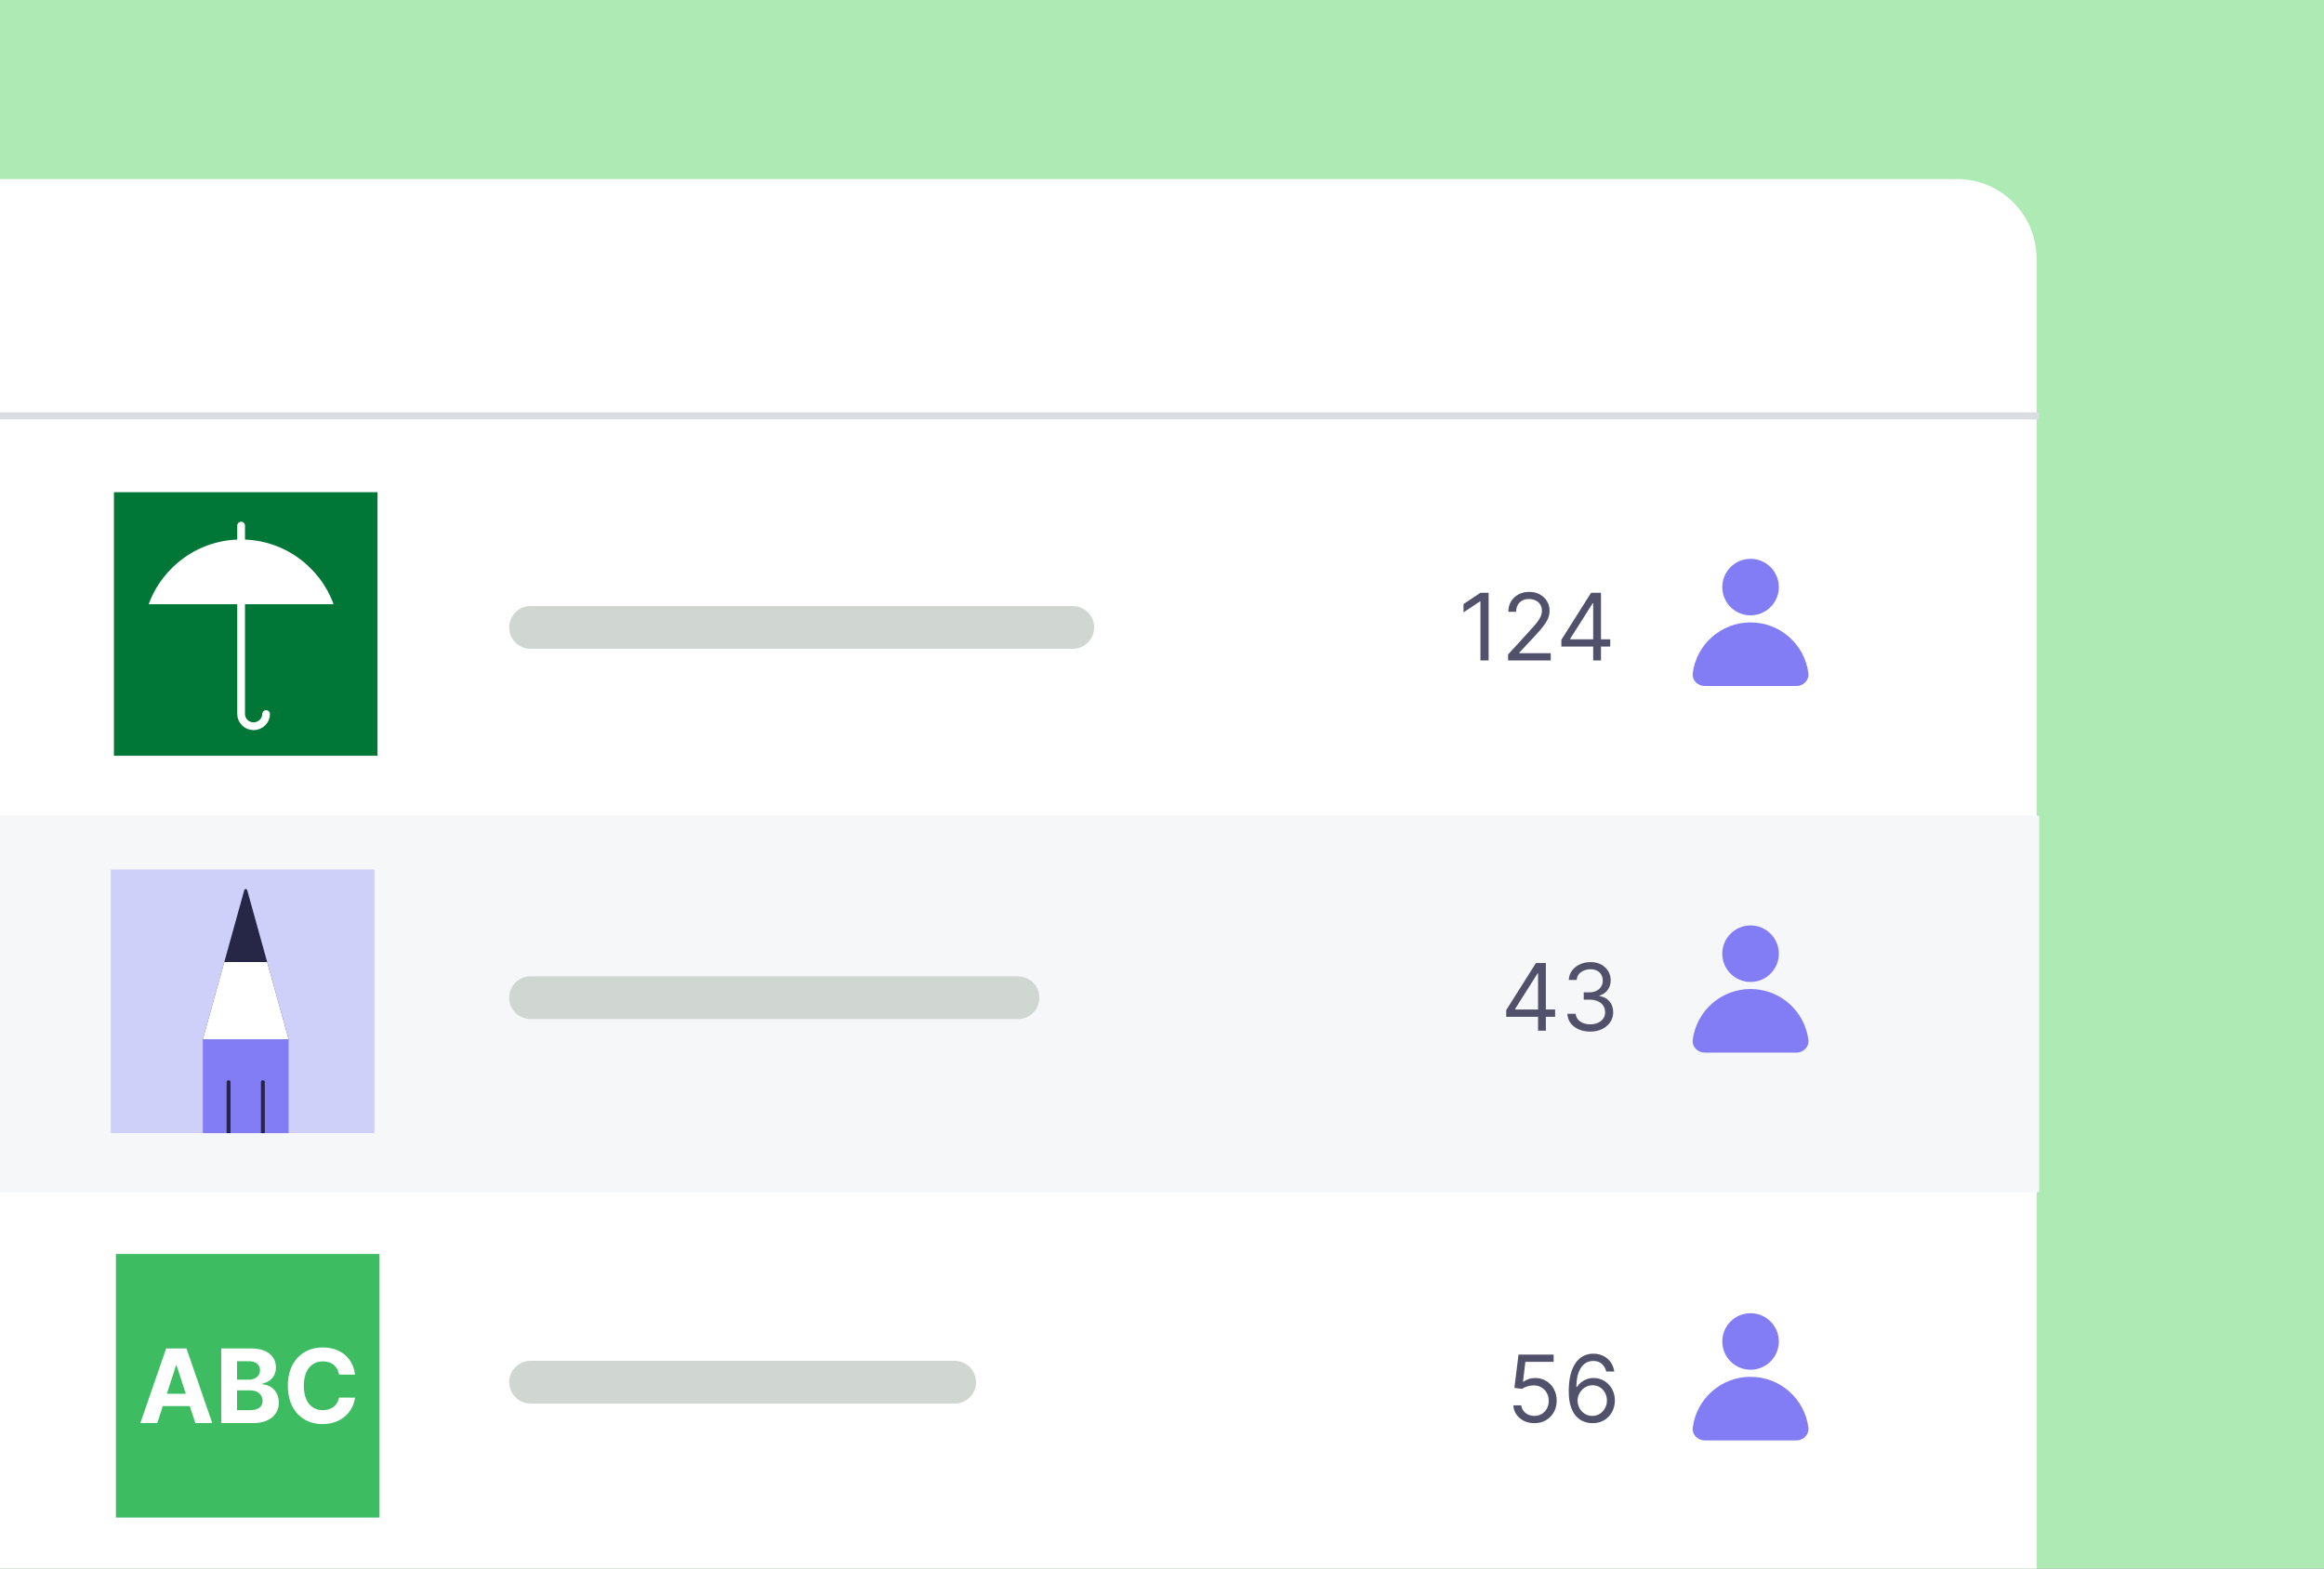 <svg xmlns="http://www.w3.org/2000/svg" width="720" height="486" viewBox="0 0 720 486" fill="none"><rect x="0" y="0" width="720" height="486" fill="#808080" stroke="none"/><g clip-path="url(#clip0_4540_24081)"><rect width="720" height="486" fill="#AEEAB4"></rect><path d="M-39.008 80.123C-39.008 66.513 -27.975 55.48 -14.365 55.48H606.316C619.926 55.48 630.959 66.513 630.959 80.123V581.368H-14.366C-27.975 581.368 -39.008 570.335 -39.008 556.726V80.123Z" fill="white"></path><path d="M461.191 183.673V204.63H458.653V186.334H458.53L453.414 189.731V187.152L458.653 183.673H461.191Z" fill="#51516C"></path><path d="M467.218 204.63V202.788L474.136 195.216C474.947 194.329 475.616 193.558 476.141 192.903C476.667 192.242 477.055 191.621 477.308 191.041C477.567 190.454 477.697 189.84 477.697 189.199C477.697 188.462 477.519 187.824 477.165 187.285C476.817 186.747 476.339 186.33 475.732 186.037C475.125 185.744 474.443 185.597 473.685 185.597C472.88 185.597 472.178 185.764 471.577 186.098C470.984 186.426 470.523 186.886 470.196 187.48C469.875 188.073 469.715 188.769 469.715 189.567H467.3C467.3 188.339 467.583 187.262 468.149 186.334C468.716 185.406 469.486 184.683 470.462 184.164C471.444 183.646 472.546 183.387 473.767 183.387C474.995 183.387 476.083 183.646 477.032 184.164C477.98 184.683 478.723 185.382 479.262 186.262C479.801 187.142 480.071 188.121 480.071 189.199C480.071 189.97 479.931 190.724 479.651 191.46C479.378 192.19 478.901 193.006 478.219 193.906C477.543 194.8 476.605 195.891 475.404 197.181L470.697 202.215V202.379H480.439V204.63H467.218Z" fill="#51516C"></path><path d="M483.724 200.332V198.245L492.933 183.673H494.448V186.907H493.425L486.466 197.917V198.081H498.868V200.332H483.724ZM493.588 204.63V183.673H496.003V204.63H493.588Z" fill="#51516C"></path><rect x="-38.512" y="252.734" width="670.272" height="116.658" fill="#F6F7F8"></rect><path d="M466.645 315.047V312.96L475.854 298.388H477.369V301.622H476.345L469.387 312.632V312.796H481.789V315.047H466.645ZM476.509 319.345V298.388H478.924V319.345H476.509Z" fill="#51516C"></path><path d="M492.705 319.632C491.354 319.632 490.15 319.4 489.093 318.936C488.042 318.472 487.207 317.827 486.586 317.002C485.972 316.169 485.638 315.204 485.583 314.106H488.162C488.216 314.781 488.448 315.364 488.858 315.856C489.267 316.34 489.802 316.715 490.464 316.981C491.126 317.247 491.859 317.38 492.664 317.38C493.565 317.38 494.363 317.223 495.059 316.91C495.754 316.596 496.3 316.159 496.696 315.6C497.092 315.04 497.289 314.392 497.289 313.656C497.289 312.885 497.098 312.206 496.716 311.619C496.334 311.026 495.775 310.562 495.038 310.228C494.301 309.893 493.401 309.726 492.337 309.726H490.659V307.475H492.337C493.169 307.475 493.899 307.325 494.527 307.025C495.161 306.724 495.656 306.302 496.01 305.756C496.372 305.21 496.553 304.569 496.553 303.832C496.553 303.122 496.396 302.505 496.082 301.98C495.768 301.455 495.325 301.045 494.752 300.752C494.185 300.459 493.517 300.312 492.746 300.312C492.023 300.312 491.341 300.445 490.699 300.711C490.065 300.97 489.547 301.349 489.144 301.847C488.742 302.338 488.523 302.931 488.489 303.627H486.033C486.074 302.529 486.405 301.567 487.026 300.742C487.647 299.909 488.458 299.261 489.461 298.797C490.471 298.334 491.579 298.102 492.787 298.102C494.083 298.102 495.195 298.364 496.123 298.889C497.051 299.408 497.764 300.094 498.262 300.946C498.76 301.799 499.009 302.72 499.009 303.709C499.009 304.889 498.698 305.896 498.077 306.728C497.463 307.56 496.628 308.137 495.57 308.457V308.621C496.894 308.839 497.927 309.402 498.671 310.309C499.414 311.21 499.786 312.325 499.786 313.656C499.786 314.795 499.476 315.818 498.855 316.725C498.241 317.626 497.402 318.335 496.338 318.854C495.274 319.372 494.063 319.632 492.705 319.632Z" fill="#51516C"></path><path d="M475.36 440.96C474.159 440.96 473.078 440.721 472.116 440.243C471.154 439.766 470.383 439.111 469.803 438.279C469.223 437.446 468.906 436.498 468.852 435.434H471.307C471.403 436.382 471.833 437.167 472.597 437.787C473.368 438.401 474.289 438.708 475.36 438.708C476.219 438.708 476.983 438.507 477.652 438.105C478.327 437.702 478.856 437.15 479.238 436.447C479.627 435.737 479.821 434.936 479.821 434.042C479.821 433.128 479.62 432.313 479.217 431.597C478.822 430.873 478.276 430.304 477.58 429.888C476.884 429.472 476.09 429.26 475.196 429.253C474.555 429.246 473.896 429.345 473.221 429.55C472.546 429.748 471.99 430.004 471.553 430.317L469.179 430.031L470.448 419.716H481.336V421.967H472.576L471.84 428.148H471.962C472.392 427.807 472.931 427.524 473.579 427.299C474.227 427.074 474.903 426.961 475.605 426.961C476.888 426.961 478.03 427.268 479.033 427.882C480.043 428.489 480.834 429.321 481.407 430.379C481.987 431.436 482.277 432.644 482.277 434.001C482.277 435.338 481.977 436.532 481.377 437.583C480.783 438.627 479.964 439.452 478.921 440.059C477.877 440.659 476.69 440.96 475.36 440.96Z" fill="#51516C"></path><path d="M493.3 440.96C492.441 440.946 491.581 440.782 490.722 440.468C489.862 440.155 489.078 439.626 488.368 438.882C487.659 438.132 487.089 437.119 486.659 435.843C486.23 434.561 486.015 432.951 486.015 431.013C486.015 429.158 486.189 427.514 486.537 426.081C486.884 424.642 487.389 423.431 488.051 422.448C488.713 421.459 489.511 420.709 490.445 420.197C491.387 419.686 492.448 419.43 493.628 419.43C494.801 419.43 495.845 419.665 496.759 420.136C497.68 420.6 498.431 421.248 499.01 422.08C499.59 422.912 499.965 423.871 500.136 424.955H497.639C497.407 424.014 496.957 423.233 496.288 422.612C495.62 421.991 494.733 421.681 493.628 421.681C492.004 421.681 490.725 422.387 489.791 423.799C488.863 425.211 488.395 427.193 488.389 429.744H488.552C488.934 429.165 489.388 428.67 489.913 428.261C490.445 427.845 491.032 427.524 491.673 427.299C492.315 427.074 492.993 426.961 493.71 426.961C494.91 426.961 496.009 427.261 497.005 427.862C498.001 428.455 498.799 429.277 499.399 430.328C500 431.371 500.3 432.569 500.3 433.919C500.3 435.216 500.01 436.403 499.43 437.48C498.85 438.552 498.035 439.404 496.984 440.039C495.941 440.666 494.713 440.973 493.3 440.96ZM493.3 438.708C494.16 438.708 494.931 438.494 495.613 438.064C496.302 437.634 496.844 437.058 497.24 436.334C497.643 435.611 497.844 434.806 497.844 433.919C497.844 433.053 497.649 432.265 497.261 431.556C496.879 430.839 496.35 430.27 495.674 429.847C495.006 429.424 494.242 429.212 493.382 429.212C492.734 429.212 492.13 429.342 491.571 429.601C491.012 429.854 490.521 430.201 490.098 430.645C489.681 431.088 489.354 431.597 489.115 432.17C488.876 432.736 488.757 433.333 488.757 433.96C488.757 434.793 488.951 435.57 489.34 436.293C489.736 437.017 490.275 437.6 490.957 438.043C491.646 438.487 492.427 438.708 493.3 438.708Z" fill="#51516C"></path><path d="M-38.512 127.75H631.761V129.956H-38.512V127.75Z" fill="#DADDE1"></path><rect x="35.297" y="152.504" width="81.661" height="81.661" fill="#017737"></rect><path d="M82.437 221.244C82.427 223.325 80.701 225.009 78.57 225.019C76.434 225.019 74.703 223.329 74.703 221.244L74.703 162.859" stroke="white" stroke-width="2.401" stroke-linecap="round" stroke-linejoin="round"></path><path d="M46.062 187.212C50.337 175.511 61.549 167.16 74.707 167.16C87.866 167.16 99.078 175.511 103.352 187.212H46.062Z" fill="white"></path><g clip-path="url(#clip1_4540_24081)"><rect x="34.332" y="269.422" width="81.665" height="81.665" fill="#CFD0F9"></rect><rect x="62.844" y="614.34" width="292.331" height="26.576" transform="rotate(-90 62.844 614.34)" fill="#827DF4"></rect><path d="M62.844 322.004L75.673 275.819C75.802 275.354 76.461 275.354 76.59 275.819L89.419 322.004L62.844 322.004Z" fill="#262647"></path><path d="M62.844 322.004L69.488 298.086L82.775 298.086L89.419 322.004L62.844 322.004Z" fill="white"></path><path d="M70.82 335.299L70.82 601.055" stroke="#262647" stroke-width="1.201" stroke-linecap="round"></path><path d="M81.445 335.299L81.445 601.055" stroke="#262647" stroke-width="1.201" stroke-linecap="round"></path></g><rect x="35.914" y="388.543" width="81.661" height="81.661" fill="#3DBC62"></rect><path d="M48.727 440.934L50.445 435.661H58.795L60.512 440.934H65.755L57.778 417.812H51.473L43.484 440.934H48.727ZM51.688 431.845L54.535 423.096H54.716L57.563 431.845H51.688Z" fill="white"></path><path d="M68.54 440.934H78.427C83.625 440.934 86.393 438.224 86.393 434.544C86.393 431.123 83.941 429.057 81.308 428.933V428.707C83.715 428.165 85.489 426.46 85.489 423.739C85.489 420.273 82.913 417.812 77.806 417.812H68.54V440.934ZM73.433 436.937V430.795H77.534C79.885 430.795 81.342 432.15 81.342 434.058C81.342 435.797 80.156 436.937 77.421 436.937H73.433ZM73.433 427.487V421.764H77.15C79.32 421.764 80.551 422.881 80.551 424.552C80.551 426.381 79.06 427.487 77.06 427.487H73.433Z" fill="white"></path><path d="M109.994 425.907C109.35 420.567 105.305 417.496 99.949 417.496C93.837 417.496 89.17 421.809 89.17 429.373C89.17 436.914 93.757 441.25 99.949 441.25C105.881 441.25 109.463 437.31 109.994 433.053L105.045 433.031C104.582 435.503 102.639 436.926 100.028 436.926C96.514 436.926 94.13 434.318 94.13 429.373C94.13 424.563 96.481 421.82 100.062 421.82C102.74 421.82 104.672 423.367 105.045 425.907H109.994Z" fill="white"></path><path d="M542.342 173.146C537.505 173.146 533.585 177.067 533.585 181.903C533.585 186.74 537.505 190.66 542.342 190.66C547.178 190.66 551.099 186.74 551.099 181.903C551.099 177.067 547.178 173.146 542.342 173.146ZM542.342 192.85C533.18 192.85 525.614 199.67 524.439 208.51C524.129 210.839 526.064 212.553 528.112 212.553H556.572C558.62 212.553 560.554 210.839 560.245 208.51C559.07 199.67 551.504 192.85 542.342 192.85Z" fill="#827DF4"></path><path d="M542.342 286.736C537.505 286.736 533.585 290.657 533.585 295.493C533.585 300.33 537.505 304.25 542.342 304.25C547.178 304.25 551.099 300.33 551.099 295.493C551.099 290.657 547.178 286.736 542.342 286.736ZM542.342 306.439C533.18 306.439 525.614 313.259 524.439 322.1C524.129 324.429 526.064 326.142 528.112 326.142H556.572C558.62 326.142 560.554 324.429 560.245 322.1C559.07 313.259 551.504 306.439 542.342 306.439Z" fill="#827DF4"></path><path d="M542.342 406.889C537.505 406.889 533.585 410.809 533.585 415.646C533.585 420.482 537.505 424.402 542.342 424.402C547.178 424.402 551.099 420.482 551.099 415.646C551.099 410.809 547.178 406.889 542.342 406.889ZM542.342 426.592C533.18 426.592 525.614 433.412 524.439 442.253C524.129 444.581 526.064 446.295 528.112 446.295H556.572C558.62 446.295 560.554 444.581 560.245 442.253C559.07 433.412 551.504 426.592 542.342 426.592Z" fill="#827DF4"></path><path d="M157.75 194.407C157.75 190.752 160.713 187.789 164.368 187.789H332.374C336.029 187.789 338.992 190.752 338.992 194.407C338.992 198.062 336.029 201.025 332.374 201.025H164.368C160.713 201.025 157.75 198.062 157.75 194.407Z" fill="#D0D7D3"></path><path d="M157.75 309.134C157.75 305.479 160.713 302.516 164.368 302.516H315.387C319.042 302.516 322.005 305.479 322.005 309.134C322.005 312.789 319.042 315.752 315.387 315.752H164.368C160.713 315.752 157.75 312.789 157.75 309.134Z" fill="#D0D7D3"></path><path d="M157.75 428.255C157.75 424.6 160.713 421.637 164.368 421.637H295.776C299.432 421.637 302.394 424.6 302.394 428.255C302.394 431.91 299.431 434.873 295.776 434.873H164.368C160.713 434.873 157.75 431.91 157.75 428.255Z" fill="#D0D7D3"></path></g><defs><clipPath id="clip0_4540_24081"><rect width="720" height="486" fill="white"></rect></clipPath><clipPath id="clip1_4540_24081"><rect x="34.332" y="269.422" width="81.665" height="81.665" fill="white"></rect></clipPath></defs></svg>